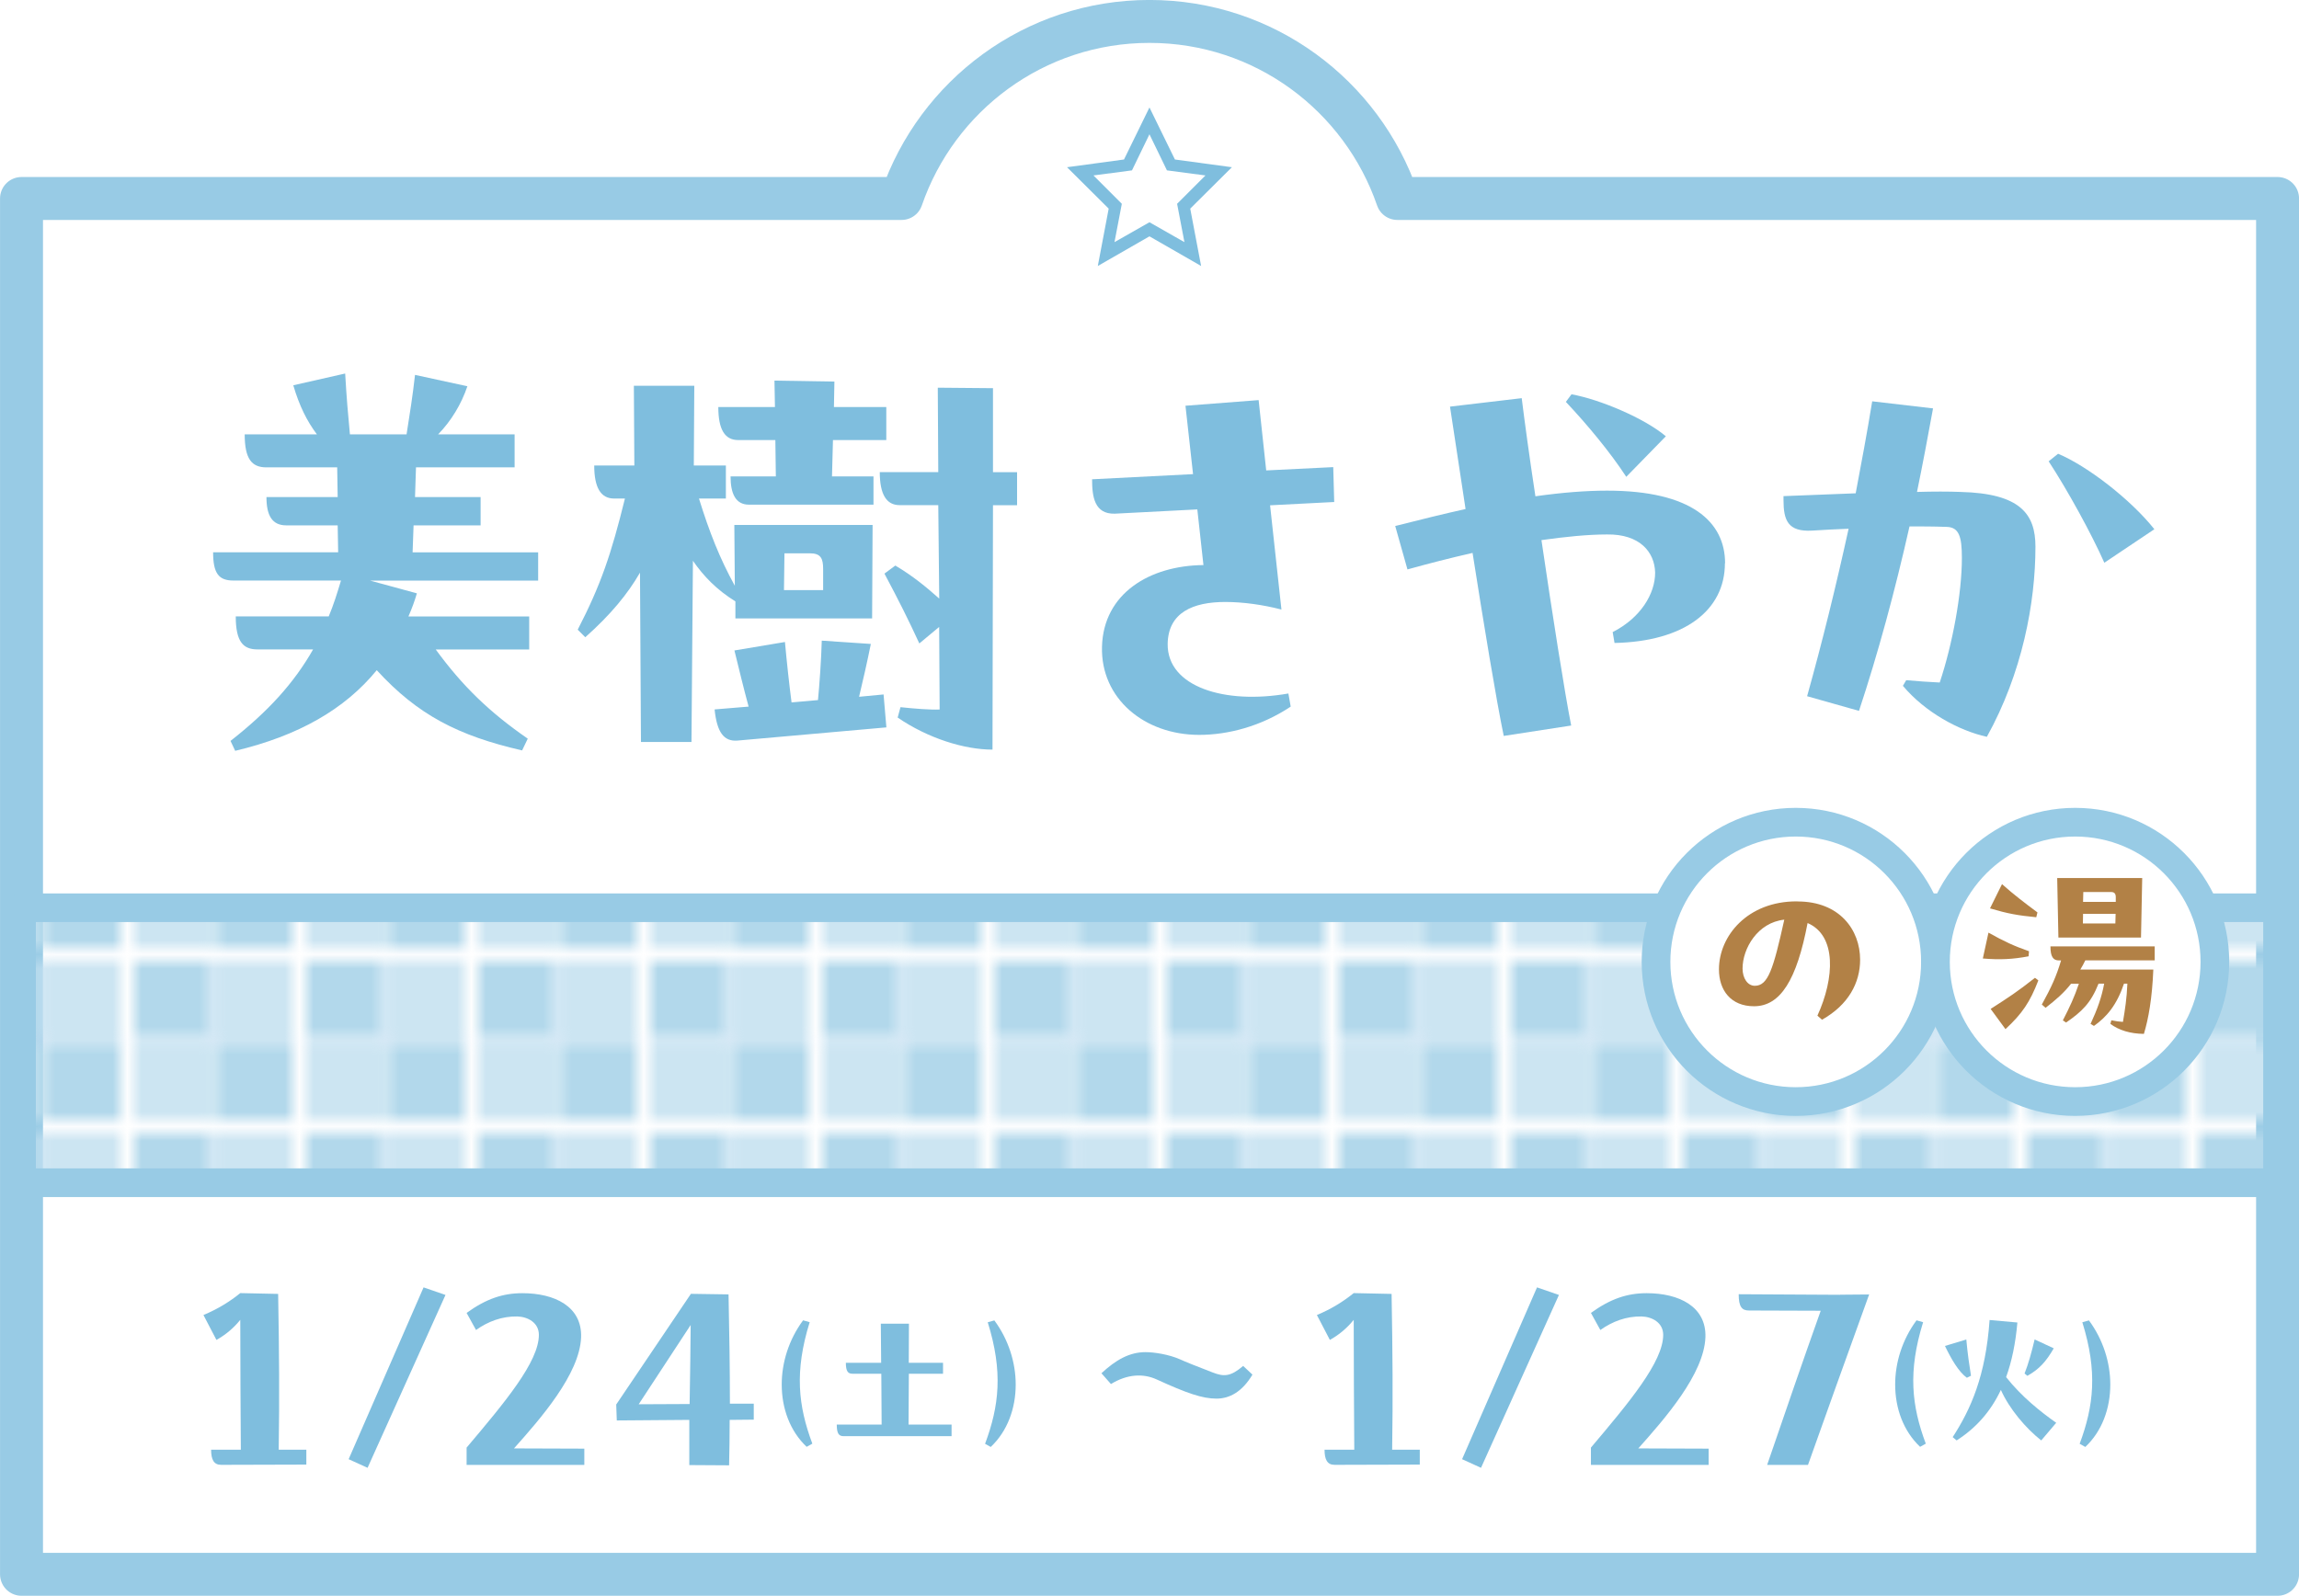<?xml version="1.0" encoding="UTF-8"?><svg id="_レイヤー_2" xmlns="http://www.w3.org/2000/svg" width="285.33" height="198.11" xmlns:xlink="http://www.w3.org/1999/xlink" viewBox="0 0 285.33 198.11"><defs><pattern id="_新規パターンスウォッチ_10" x="0" y="0" width="11.04" height="11.04" patternTransform="translate(6424.67 7488.58) scale(1.78)" patternUnits="userSpaceOnUse" viewBox="0 0 11.04 11.04"><rect width="11.04" height="11.04" style="fill:none;"/><rect x="0" width="5.52" height="5.52" style="fill:#b2d8eb;"/><rect x="5.52" width="5.52" height="5.52" style="fill:#cce5f2;"/><rect x="0" y="5.52" width="5.52" height="5.52" style="fill:#cce5f2;"/><rect x="5.52" y="5.52" width="5.52" height="5.52" style="fill:#b2d8eb;"/></pattern></defs><g id="_レイヤー_1-2"><path d="M173.43,24.64c-4.4-12.78-16.49-21.98-30.77-21.98s-26.37,9.2-30.77,21.98H2.67v170.8h280V24.64h-109.23Z" style="fill:#fff; stroke:#98cbe5; stroke-linecap:round; stroke-linejoin:round; stroke-width:5.33px;"/><path d="M51.21,68.57h15.58v3.51h-20.85l5.8,1.58c-.29,1-.64,1.93-1.05,2.87h14.99v4.1h-11.6c3.34,4.57,6.68,7.79,11.42,11.07l-.7,1.46c-7.91-1.82-12.94-4.39-18.04-9.96-3.98,4.86-9.72,8.14-17.57,10.01l-.58-1.23c4.63-3.63,7.85-7.14,10.25-11.36h-6.91c-1.76,0-2.69-.94-2.69-4.1h11.54c.59-1.41,1.05-2.87,1.52-4.45h-13.35c-1.82,0-2.52-.88-2.52-3.51h15.52l-.06-3.34h-6.38c-1.76,0-2.46-1.23-2.46-3.51h8.84l-.06-3.69h-8.79c-1.82,0-2.69-1.05-2.69-4.1h8.96c-1.23-1.64-2.17-3.51-2.93-6.09l6.44-1.46c.18,3.1.35,5.04.59,7.55h7.03c.41-2.58.76-4.8,1.05-7.38l6.5,1.41c-.76,2.23-1.99,4.28-3.63,5.97h9.49v4.1h-12.24l-.12,3.69h8.14v3.51h-8.32l-.12,3.34Z" style="fill:#7fbede;"/><path d="M91.27,76.77v-2.11c-2.34-1.46-3.92-3.1-5.27-5.04l-.18,22.49h-6.27l-.12-21.02c-1.52,2.64-3.63,5.21-6.79,8.02l-.94-.94c2.87-5.56,4.16-9.37,5.86-16.28h-1.35c-1.64,0-2.46-1.35-2.46-4.1h4.98l-.06-9.9h7.5l-.06,9.9h3.98v4.1h-3.34c1.29,4.16,2.58,7.44,4.45,10.83l-.06-7.55h17.16l-.06,11.6h-16.98ZM109.66,86.2l.35,4.1-18.51,1.64c-1.64.12-2.52-1-2.81-3.87l4.22-.35c-.59-2.17-1.23-4.8-1.76-6.97l6.27-1.05c.23,2.52.53,5.27.82,7.5l3.28-.29c.18-1.87.41-5.04.47-7.38l6.09.41c-.47,2.34-1,4.63-1.46,6.56l3.05-.29ZM96.24,54.63h-4.63c-1.64,0-2.46-1.29-2.46-4.1h7.03l-.06-3.28,7.44.12-.06,3.16h6.5v4.1h-6.62l-.12,4.51h5.15v3.51h-15.46c-1.64,0-2.28-1.35-2.28-3.51h5.62l-.06-4.51ZM97.36,68.69l-.06,4.57h4.86v-2.64c0-1.29-.29-1.93-1.64-1.93h-3.16ZM123.24,58.62h2.99v4.1h-2.99l-.06,30.34c-3.51,0-8.02-1.41-11.77-3.98l.35-1.29c1.64.18,3.81.35,4.86.29l-.06-10.25-2.46,2.05c-1.41-3.05-2.46-5.15-4.33-8.67l1.35-1c2.17,1.29,3.81,2.64,5.45,4.1l-.12-11.6h-4.8c-1.64,0-2.46-1.35-2.46-4.1h7.26l-.06-10.48,6.85.06v10.42Z" style="fill:#7fbede;"/><path d="M159.9,86.08l.29,1.64c-3.69,2.46-7.79,3.51-11.36,3.51-6.79,0-12.24-4.51-12.06-10.95.18-6.62,5.92-10.07,12.59-10.13l-.76-6.91-10.25.53c-2.52.06-2.81-2.11-2.81-4.27l12.53-.64-.94-8.49,9.08-.7.94,8.73,8.32-.41.12,4.33-7.96.41,1.41,12.94c-2.28-.59-4.74-.94-6.97-.94-3.98,0-7.09,1.29-7.15,5.21-.06,5.33,7.09,7.55,14.99,6.15Z" style="fill:#7fbede;"/><path d="M214.08,69.92c0,5.86-5.04,9.72-13.7,9.9l-.23-1.35c3.46-1.76,5.27-4.74,5.27-7.38-.06-2.58-1.93-4.8-5.97-4.74-2.4,0-5.21.29-8.14.7,1.35,9.19,2.87,18.86,3.69,23.02l-8.37,1.29c-.94-4.51-2.46-13.76-3.87-22.72-2.81.64-5.56,1.35-8.08,2.05l-1.52-5.39c3.22-.82,6.09-1.52,8.73-2.11l-1.93-12.71,8.9-1.05c.35,2.81.94,7.2,1.7,12.18,3.34-.47,6.27-.7,8.9-.7,10.48,0,14.64,3.87,14.64,9.02ZM201.84,59.2c-1.99-3.05-4.8-6.44-7.5-9.31l.7-.94c3.57.64,9.08,2.99,11.71,5.21l-4.92,5.04Z" style="fill:#7fbede;"/><path d="M252.62,67.87c0,6.97-1.64,15.69-6.03,23.6-3.46-.76-7.67-3.05-10.42-6.33l.41-.7c1.35.12,2.81.23,4.16.29,1.58-4.74,2.75-11.01,2.75-15.46,0-2.64-.35-3.81-1.87-3.86-1.7-.06-3.16-.06-4.63-.06-1.82,8.08-3.92,15.81-6.27,22.9l-6.44-1.82c1.87-6.68,3.57-13.59,5.15-20.79-1.46.06-2.87.12-4.51.23-3.04.18-3.57-1.29-3.57-3.81v-.47l8.96-.35c.7-3.69,1.41-7.5,2.05-11.42l7.55.88c-.64,3.51-1.29,6.97-1.99,10.37,2.05-.06,3.92-.06,5.39,0,7.44.18,9.31,2.75,9.31,6.79ZM255.43,56.33c3.63,1.52,9.02,5.68,11.95,9.37l-6.21,4.16c-1.58-3.57-4.57-9.02-6.91-12.59l1.17-.94Z" style="fill:#7fbede;"/><path d="M139.5,19.8l3.16-6.46,3.16,6.46,7.07.96-5.17,5.14,1.35,7.12-6.41-3.68-6.41,3.68,1.35-7.12-5.17-5.14,7.07-.96ZM144.83,21.15l-2.17-4.48-2.17,4.48-4.78.63,3.52,3.52-.91,4.76,4.34-2.47,4.34,2.47-.91-4.76,3.52-3.52-4.78-.63Z" style="fill:#7fbede;"/><rect x="2.67" y="112.69" width="280" height="34.14" style="fill:url(#_新規パターンスウォッチ_10); stroke:#98cbe5; stroke-linecap:round; stroke-linejoin:round; stroke-width:3.56px;"/><circle cx="222.87" cy="119.41" r="17.34" style="fill:#fff; stroke:#98cbe5; stroke-linecap:round; stroke-linejoin:round; stroke-width:3.56px;"/><circle cx="257.55" cy="119.41" r="17.34" style="fill:#fff; stroke:#98cbe5; stroke-linecap:round; stroke-linejoin:round; stroke-width:3.56px;"/><path d="M223.1,111.91c5.2,0,7.76,3.51,7.76,7.24,0,2.84-1.44,5.6-4.73,7.44l-.57-.5c2.14-4.68,2.39-9.95-1.22-11.5-1.34,7.04-3.36,10.33-6.65,10.33-2.86,0-4.35-1.97-4.35-4.58,0-4.16,3.56-8.44,9.63-8.44h.12ZM221.45,114.17c-3.31.35-5.18,3.58-5.18,6.07,0,1.19.62,2.14,1.52,2.14,1.64,0,2.29-2.02,3.66-8.21Z" style="fill:#b28146;"/><path d="M251.76,118.72c-1.94.37-3.58.45-5.67.27l.7-3.21c1.99,1.12,3.21,1.67,5.03,2.31l-.05.62ZM252.73,113.87c-2.29-.22-3.56-.45-5.75-1.1l1.49-3.01c1.49,1.32,2.76,2.29,4.4,3.51l-.15.6ZM247.06,125.25c2.29-1.47,3.29-2.12,5.5-3.86l.42.32c-1.04,2.69-1.99,4.11-4.08,6.05l-1.84-2.51ZM267.42,117.48v1.74h-8.61c-.2.4-.4.8-.62,1.14h9.06c-.15,3.61-.6,6.1-1.17,7.99-1.69-.02-3.09-.45-4.16-1.24l.12-.45c.62.12.92.17,1.44.2.27-1.62.47-2.89.55-4.75h-.42c-.9,2.66-2.14,4.13-3.73,5.25l-.42-.25c.85-1.84,1.37-3.29,1.69-5h-.7c-.95,2.41-2.07,3.48-4.03,4.83l-.4-.27c.85-1.64,1.44-2.91,1.99-4.55h-.97c-.87,1.12-1.87,1.99-3.16,2.99l-.47-.4c1.19-2.17,1.79-3.46,2.39-5.48h-.27c-.7,0-1.05-.45-1.05-1.74h12.94ZM255.47,116.39l-.15-7.39h10.55l-.15,7.39h-10.25ZM258.53,113.45l-.02,1.19h4.03l.03-1.19h-4.03ZM258.56,110.74l-.03,1.22h4.06v-.57c0-.42-.15-.65-.57-.65h-3.46Z" style="fill:#b28146;"/><path d="M38.02,179.97v1.85l-10.58.03c-.91,0-1.24-.67-1.24-1.88h3.69c-.03-5.21-.07-10.44-.07-16.12-.84,1.04-1.85,1.88-2.96,2.49l-1.61-3.09c1.78-.74,3.29-1.68,4.57-2.72l4.7.1c.13,7.39.17,12.83.07,19.34h3.43Z" style="fill:#7fbede;"/><path d="M43.27,181.15l9.3-21.33,2.72.94-9.67,21.46-2.35-1.07Z" style="fill:#7fbede;"/><path d="M72.52,179.84v2.02h-14.61v-2.15c4.74-5.61,8.97-10.65,8.97-14,0-1.51-1.38-2.25-2.69-2.28-1.88-.03-3.59.6-5.11,1.68l-1.17-2.12c2.42-1.75,4.5-2.45,6.92-2.45,4,0,7.42,1.65,7.29,5.47-.17,4.57-5.04,10.11-8.33,13.8l8.73.03Z" style="fill:#7fbede;"/><path d="M93.55,174.26v1.98l-2.99.03c0,1.88-.03,3.76-.07,5.64l-4.94-.03v-5.61l-9,.07-.07-1.98,9.27-13.74,4.67.07c.1,4.77.17,9.24.17,13.57h2.96ZM79.28,174.33l6.31-.03c.07-4.06.1-6.45.13-9.81l-6.45,9.84Z" style="fill:#7fbede;"/><path d="M100.12,179.62c-2.07-1.95-3.1-4.77-3.1-7.74,0-2.73.88-5.57,2.65-7.97l.82.23c-1.91,6.14-1.42,10.39.33,15.08l-.7.39Z" style="fill:#7fbede;"/><path d="M112.8,170.54l-.04,6.31h5.34v1.44h-13.39c-.54,0-.86-.23-.86-1.44h5.57l-.04-6.31h-3.58c-.55,0-.82-.29-.82-1.36h4.38l-.04-4.85h3.49l-.02,4.85h4.25v1.36h-4.25Z" style="fill:#7fbede;"/><path d="M122.26,179.23c1.75-4.7,2.24-8.94.33-15.08l.82-.23c1.77,2.4,2.65,5.24,2.65,7.97,0,2.96-1.03,5.79-3.1,7.74l-.7-.39Z" style="fill:#7fbede;"/><path d="M155.45,170.64c-1.28,2.15-2.85,2.99-4.47,2.99-1.75,0-3.69-.67-7.42-2.38-1.68-.77-3.66-.67-5.68.57l-1.18-1.34c1.81-1.68,3.49-2.62,5.47-2.62,1.14,0,2.92.3,4.23.87.64.3,2.25.94,4.1,1.65,1.38.54,2.22.54,3.79-.81l1.14,1.07Z" style="fill:#7fbede;"/><path d="M176.21,179.97v1.85l-10.58.03c-.91,0-1.24-.67-1.24-1.88h3.69c-.03-5.21-.07-10.44-.07-16.12-.84,1.04-1.85,1.88-2.96,2.49l-1.61-3.09c1.78-.74,3.29-1.68,4.57-2.72l4.7.1c.13,7.39.17,12.83.07,19.34h3.43Z" style="fill:#7fbede;"/><path d="M181.46,181.15l9.3-21.33,2.72.94-9.67,21.46-2.35-1.07Z" style="fill:#7fbede;"/><path d="M212.06,179.84v2.02h-14.61v-2.15c4.74-5.61,8.97-10.65,8.97-14,0-1.51-1.38-2.25-2.69-2.28-1.88-.03-3.59.6-5.11,1.68l-1.17-2.12c2.42-1.75,4.5-2.45,6.92-2.45,4,0,7.42,1.65,7.29,5.47-.17,4.57-5.04,10.11-8.33,13.8l8.73.03Z" style="fill:#7fbede;"/><path d="M228.35,160.73l3.63-.03c-3.12,8.63-5.14,14.27-7.59,21.16h-5.07c2.52-7.35,4.37-12.73,6.65-19.14l-8.9-.03c-.87,0-1.28-.44-1.28-2.02l12.56.07Z" style="fill:#7fbede;"/><path d="M238.31,179.62c-2.07-1.95-3.1-4.77-3.1-7.74,0-2.73.88-5.57,2.65-7.97l.82.23c-1.91,6.14-1.42,10.39.33,15.08l-.7.39Z" style="fill:#7fbede;"/><path d="M244.12,171.05c-1.05-.76-1.97-2.38-2.73-3.96l2.65-.8c.16,1.79.37,3.16.58,4.5l-.51.25ZM255.19,176.64l-1.85,2.18c-1.93-1.52-3.96-3.92-5.01-6.27-1.29,2.73-3.12,4.75-5.49,6.27l-.49-.41c2.26-3.49,4.09-7.6,4.58-14.54l3.45.31c-.23,2.61-.7,4.85-1.4,6.78,1.91,2.42,4.31,4.33,6.22,5.67ZM254.89,167.39c-.96,1.66-1.81,2.59-3.27,3.41l-.35-.29c.47-1.19.84-2.51,1.25-4.23l2.38,1.11Z" style="fill:#7fbede;"/><path d="M258.11,179.23c1.75-4.7,2.24-8.94.33-15.08l.82-.23c1.77,2.4,2.65,5.24,2.65,7.97,0,2.96-1.03,5.79-3.1,7.74l-.7-.39Z" style="fill:#7fbede;"/></g></svg>